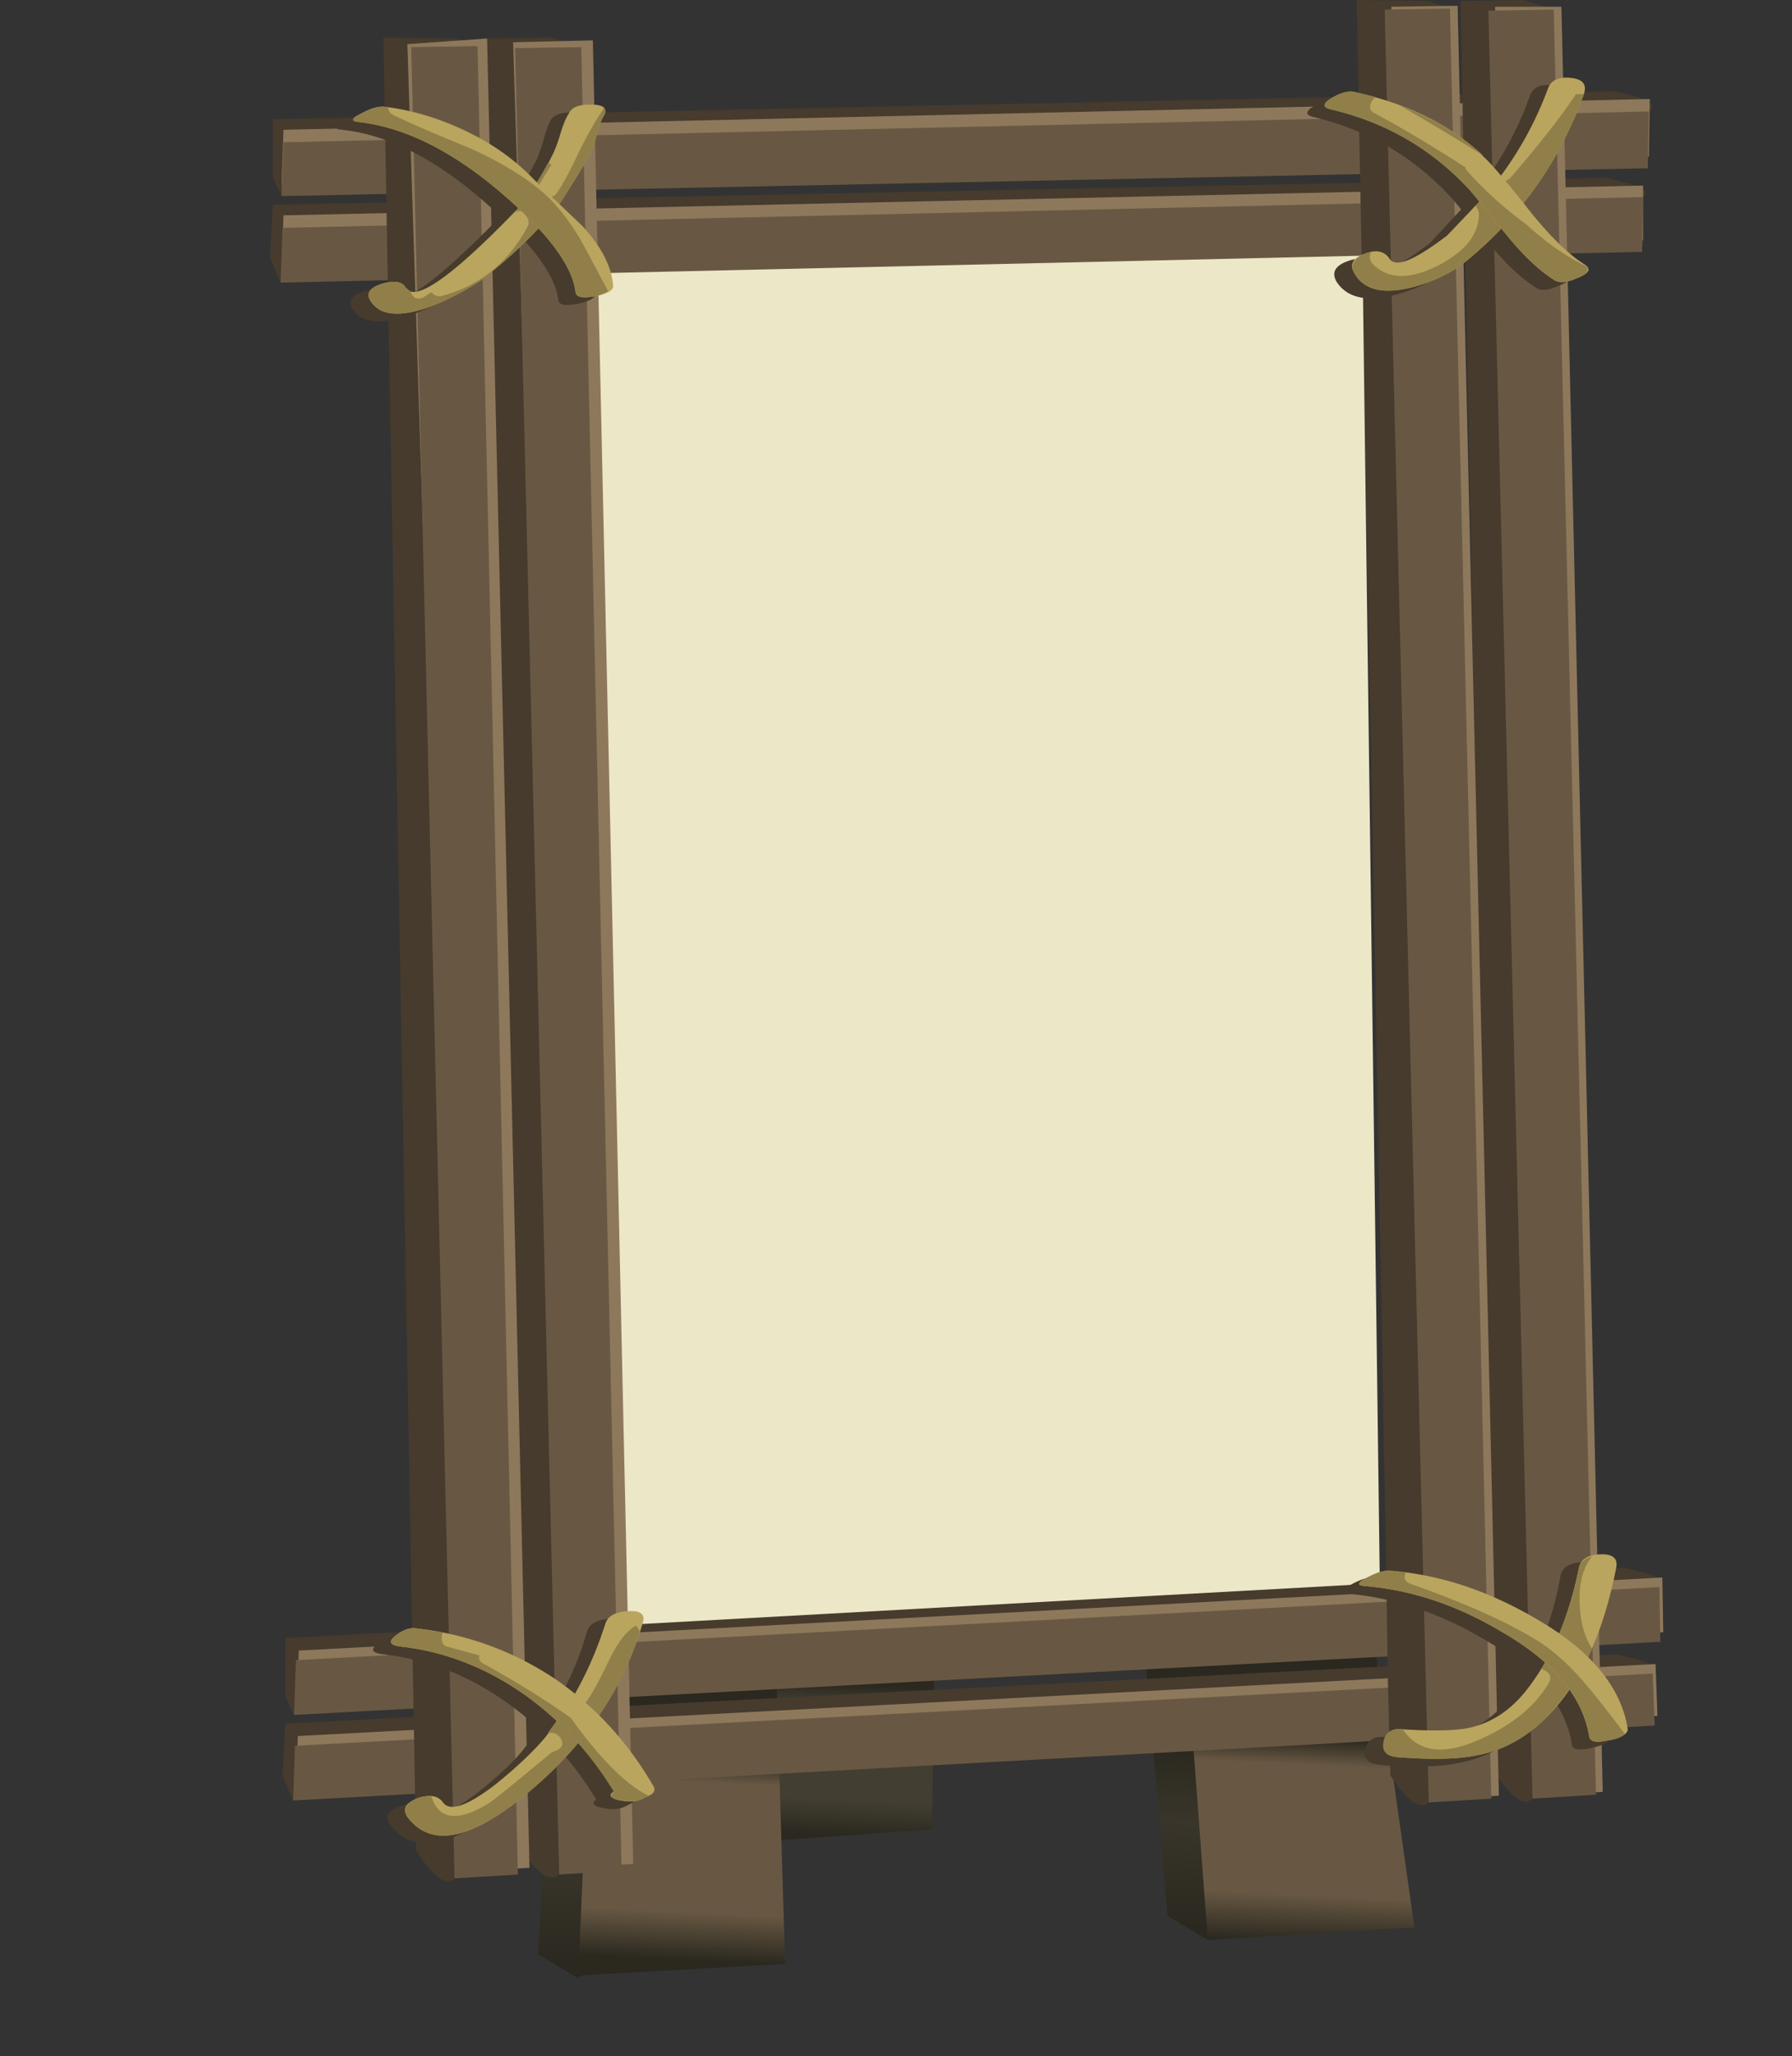 <svg xmlns="http://www.w3.org/2000/svg" viewBox="0 0 83.256 95.487"><rect x="0" y="0" width="83.256" height="95.487" fill="#333333" stroke="none"/><defs><clipPath id="e"><path d="M774.02 1124.8h22.401v26.416H774.02V1124.8z"/></clipPath><clipPath id="m"><path d="M0 7.784c0 2.145 3.32 3.942 9.965 5.395 6.617 1.449 14.582 2.14 23.89 2.07 9.071-.07 16.797-.867 23.18-2.395 6.356-1.496 9.547-3.285 9.57-5.355.024-2.07-3.144-3.844-9.5-5.32C50.723.726 42.988-.001 33.891-.001c-9.286 0-17.25.762-23.891 2.285-6.668 1.524-10 3.36-10 5.5z"/></clipPath><clipPath id="p"><path d="M39.715 5.144c0 .523.723.976 2.176 1.355 1.429.355 3.156.535 5.179.535 2.047 0 3.785-.191 5.215-.57 1.43-.383 2.145-.836 2.145-1.356 0-.527-.715-.964-2.145-1.324-1.43-.379-3.152-.57-5.18-.57-2.023 0-3.761.191-5.214.57-1.426.36-2.153.813-2.176 1.36z"/></clipPath><clipPath id="c"><path d="M797.41 1127.6h22.401v26.416H797.41V1127.6z"/></clipPath><clipPath id="G"><path d="M25.105 18.714l-.32 44.785 24.25.961.535-44.316-24.465-1.43z"/></clipPath><clipPath id="s"><path d="M22.855 8.714c0 .523.715.976 2.145 1.355 1.43.36 3.164.539 5.215.539 2.023 0 3.75-.191 5.176-.574 1.429-.383 2.144-.832 2.144-1.355 0-.524-.715-.965-2.144-1.325-1.426-.378-3.153-.57-5.176-.57-2.051 0-3.785.192-5.215.57-1.43.36-2.145.813-2.145 1.36z"/></clipPath><clipPath id="k"><path d="M776.22 1057.7h36.402v65.804H776.22V1057.7z"/></clipPath><clipPath id="v"><path d="M16.5 3.714c0 .523.727.976 2.18 1.355 1.425.36 3.152.539 5.175.539 2.047 0 3.786-.191 5.215-.574 1.43-.379 2.145-.832 2.145-1.355 0-.524-.715-.965-2.145-1.321-1.429-.382-3.152-.574-5.175-.574-2.024 0-3.762.192-5.215.574-1.43.356-2.157.809-2.18 1.356z"/></clipPath><clipPath id="g"><path d="M764.62 1131.9h22.401v26.416H764.62V1131.9z"/></clipPath><clipPath id="a"><path d="M742.06 1088.8h93.806v96.712H742.06V1088.8z"/></clipPath><clipPath id="i"><path d="M483.43 24.144h43.403v62.434H483.43V24.144z"/></clipPath><clipPath id="D"><path d="M20.664 66.245l29.676.68.644-49.321-29.75-1.64-.57 50.281z"/></clipPath><radialGradient id="f" gradientUnits="userSpaceOnUse" cy="1137" cx="784.9" r="10.188"><stop offset="0" stop-color="#fff" stop-opacity=".518"/><stop offset=".965" stop-color="#fff" stop-opacity="0"/><stop offset="1" stop-color="#fff" stop-opacity="0"/></radialGradient><radialGradient id="F" gradientUnits="userSpaceOnUse" cy="52.45" cx="505.57" r="34.788"><stop offset="0"/><stop offset="1"/></radialGradient><radialGradient id="u" gradientUnits="userSpaceOnUse" cy="1137" cx="784.9" r="10.188"><stop offset="0"/><stop offset="1"/></radialGradient><radialGradient id="d" gradientUnits="userSpaceOnUse" cy="1142" cx="808.5" r="10.188"><stop offset="0" stop-color="#fff" stop-opacity=".518"/><stop offset=".965" stop-color="#fff" stop-opacity="0"/><stop offset="1" stop-color="#fff" stop-opacity="0"/></radialGradient><radialGradient id="o" gradientUnits="userSpaceOnUse" cy="1138.5" cx="789.22" r="46.327"><stop offset="0"/><stop offset="1"/></radialGradient><radialGradient id="r" gradientUnits="userSpaceOnUse" cy="1142" cx="808.5" r="10.188"><stop offset="0"/><stop offset="1"/></radialGradient><radialGradient id="j" gradientUnits="userSpaceOnUse" cy="52.45" cx="505.57" r="34.788"><stop offset="0" stop-color="#fff" stop-opacity="0"/><stop offset="1" stop-color="#fff" stop-opacity=".498"/></radialGradient><radialGradient id="x" gradientUnits="userSpaceOnUse" cy="1144" cx="776" r="10.188"><stop offset="0"/><stop offset="1"/></radialGradient><radialGradient id="b" gradientUnits="userSpaceOnUse" cy="1138.5" cx="789.22" r="46.327"><stop offset="0" stop-color="#fff" stop-opacity=".369"/><stop offset=".965" stop-color="#fff" stop-opacity="0"/><stop offset="1" stop-color="#fff" stop-opacity="0"/></radialGradient><radialGradient id="h" gradientUnits="userSpaceOnUse" cy="1144" cx="776" r="10.188"><stop offset="0" stop-color="#fff" stop-opacity=".518"/><stop offset=".965" stop-color="#fff" stop-opacity="0"/><stop offset="1" stop-color="#fff" stop-opacity="0"/></radialGradient><linearGradient id="A" y2="1135.5" gradientUnits="userSpaceOnUse" x2="773.83" gradientTransform="matrix(.714 0 0 -.714 -530.41 820.82)" y1="1145" x1="773.38"><stop offset="0" stop-color="#2a281f"/><stop offset=".577" stop-color="#39352a"/><stop offset="1" stop-color="#2a281f"/></linearGradient><linearGradient id="I" y2="1061.9" gradientUnits="userSpaceOnUse" x2="795.79" y1="1100.8" x1="794.24"><stop offset="0" stop-color="#fff"/><stop offset="1" stop-color="#fff"/></linearGradient><linearGradient id="C" y2="1132.7" gradientUnits="userSpaceOnUse" x2="804.06" gradientTransform="matrix(.714 0 0 -.714 -530.41 820.82)" y1="1143.4" x1="803.56"><stop offset="0" stop-color="#2a281f"/><stop offset=".239" stop-color="#685843"/><stop offset=".867" stop-color="#685843"/><stop offset="1" stop-color="#2a281f"/></linearGradient><linearGradient id="z" y2="1133.5" gradientUnits="userSpaceOnUse" x2="805.69" gradientTransform="matrix(.714 0 0 -.714 -530.41 820.82)" y1="1142.9" x1="805.24"><stop offset="0" stop-color="#2a281f"/><stop offset=".577" stop-color="#39352a"/><stop offset="1" stop-color="#2a281f"/></linearGradient><linearGradient id="y" y2="1130.1" gradientUnits="userSpaceOnUse" x2="783.77" gradientTransform="matrix(.714 0 0 -.714 -530.41 820.82)" y1="1138" x1="783.4"><stop offset="0" stop-color="#2a281f"/><stop offset=".239" stop-color="#423e31"/><stop offset=".867" stop-color="#423e31"/><stop offset="1" stop-color="#2a281f"/></linearGradient><linearGradient id="l" y2="1061.9" gradientUnits="userSpaceOnUse" x2="795.79" y1="1100.8" x1="794.24"><stop offset="0" stop-color="#fff" stop-opacity=".329"/><stop offset="1" stop-color="#fff" stop-opacity="0"/></linearGradient><linearGradient id="B" y2="1133.9" gradientUnits="userSpaceOnUse" x2="778.53" gradientTransform="matrix(.714 0 0 -.714 -530.41 820.82)" y1="1144.6" x1="778.03"><stop offset="0" stop-color="#2a281f"/><stop offset=".239" stop-color="#685843"/><stop offset=".867" stop-color="#685843"/><stop offset="1" stop-color="#2a281f"/></linearGradient><mask id="t"><g clip-path="url(#e)"><path d="M774.02 1124.8h22.401v26.416H774.02V1124.8z" fill="url(#f)"/></g></mask><mask id="q"><g clip-path="url(#c)"><path d="M797.41 1127.6h22.401v26.416H797.41V1127.6z" fill="url(#d)"/></g></mask><mask id="n"><g clip-path="url(#a)"><path d="M742.06 1088.8h93.806v96.712H742.06V1088.8z" fill="url(#b)"/></g></mask><mask id="w"><g clip-path="url(#g)"><path d="M764.62 1131.9h22.401v26.416H764.62V1131.9z" fill="url(#h)"/></g></mask><mask id="H"><g clip-path="url(#k)"><path d="M776.22 1057.7h36.402v65.804H776.22V1057.7z" fill="url(#l)"/></g></mask><mask id="E"><g clip-path="url(#i)"><path d="M483.43 24.144h43.403v62.434H483.43V24.144z" fill="url(#j)"/></g></mask></defs><g clip-path="url(#m)" transform="matrix(1.25 0 0 -1.25 0 95.487)"><g mask="url(#n)" transform="matrix(-.714 0 0 .165 597.01 -180.74)"><path d="M0 7.784c0 2.145 3.32 3.942 9.965 5.395 6.617 1.449 14.582 2.14 23.89 2.07 9.071-.07 16.797-.867 23.18-2.395 6.356-1.496 9.547-3.285 9.57-5.355.024-2.07-3.144-3.844-9.5-5.32C50.723.726 42.988-.001 33.891-.001c-9.286 0-17.25.762-23.891 2.285-6.668 1.524-10 3.36-10 5.5z" fill-rule="evenodd" fill="url(#o)"/></g></g><g clip-path="url(#p)" transform="matrix(1.25 0 0 -1.25 0 95.487)"><g mask="url(#q)" transform="matrix(-.714 0 0 .189 624.54 -211.04)"><path d="M39.715 5.144c0 .523.723.976 2.176 1.355 1.429.355 3.156.535 5.179.535 2.047 0 3.785-.191 5.215-.57 1.43-.383 2.145-.836 2.145-1.356 0-.527-.715-.964-2.145-1.324-1.43-.379-3.152-.57-5.18-.57-2.023 0-3.761.191-5.214.57-1.426.36-2.153.813-2.176 1.36z" fill-rule="evenodd" fill="url(#r)"/></g></g><g clip-path="url(#s)" transform="matrix(1.25 0 0 -1.25 0 95.487)"><g mask="url(#t)" transform="matrix(-.714 0 0 .189 590.83 -206.52)"><path d="M22.855 8.714c0 .523.715.976 2.145 1.355 1.43.36 3.164.539 5.215.539 2.023 0 3.75-.191 5.176-.574 1.429-.383 2.144-.832 2.144-1.355 0-.524-.715-.965-2.144-1.325-1.426-.378-3.153-.57-5.176-.57-2.051 0-3.785.192-5.215.57-1.43.36-2.145.813-2.145 1.36z" fill-rule="evenodd" fill="url(#u)"/></g></g><g clip-path="url(#v)" transform="matrix(1.25 0 0 -1.25 0 95.487)"><g mask="url(#w)" transform="matrix(-.714 0 0 .189 578.12 -212.85)"><path d="M16.5 3.714c0 .523.727.976 2.18 1.355 1.425.36 3.152.539 5.175.539 2.047 0 3.786-.191 5.215-.574 1.43-.379 2.145-.832 2.145-1.355 0-.524-.715-.965-2.145-1.321-1.429-.382-3.152-.574-5.175-.574-2.024 0-3.762.192-5.215.574-1.43.356-2.157.809-2.18 1.356z" fill-rule="evenodd" fill="url(#x)"/></g></g><path d="M34.82 17.999c-.07-1.383-.129-4.57-.179-9.57l-11-.785.464 8.57 10.715 1.785z" fill-rule="evenodd" fill="url(#y)" transform="matrix(1.25 0 0 -1.25 0 95.487)"/><path d="M43.391 5.214l-.821 9.57 4.75 1.32.18-9.71-2.609-2.075-1.5.895z" fill-rule="evenodd" fill="url(#z)" transform="matrix(1.25 0 0 -1.25 0 95.487)"/><path d="M20 3.784l.535 9.75 3.395 1.145.175-9.715-2.605-2.07-1.5.89z" fill-rule="evenodd" fill="url(#A)" transform="matrix(1.25 0 0 -1.25 0 95.487)"/><path d="M22.035 16.034l6.75.57.395-13.175-7.68-.43.535 13.035z" fill-rule="evenodd" fill="url(#B)" transform="matrix(1.25 0 0 -1.25 0 95.487)"/><path d="M44.891 4.319l-.821 11-8.929 1.825 15.5 1.285L52.57 4.784l-7.679-.465z" fill-rule="evenodd" fill="url(#C)" transform="matrix(1.25 0 0 -1.25 0 95.487)"/><path d="M13.256 80.044l61.832-3.218 1.113.269c.654.21.85.414.582.624-.416.357-.85.67-1.294.938l-60.402 3.931-1.473 1.025-.489-1.162.131-2.406zM13.256 76.07l62.188-3.263 1.07.269c.653.21.85.42.581.625-.445.356-.894.673-1.339.937l-60.625 3.975-1.469 1.025-.406-.844V76.07z" fill-rule="evenodd" fill="#463b2d"/><path d="M77.006 79.682L13.75 83.169l.088-2.55 63.08-3.343.088 2.406zM77.275 75.8l-63.481 3.394.087-2.543 63.35-3.394.044 2.544z" fill-rule="evenodd" fill="#8e785b"/><path d="M76.875 80.132l-63.256 3.481.087-2.544 63.077-3.35.092 2.413zM77.139 76.244l-63.476 3.394.087-2.544 63.345-3.393.044 2.543z" fill-rule="evenodd" fill="#685843"/><path d="M12.676 9.507l61.963-1.25 1.074.269c.683.21.893.42.625.625-.42.356-.85.673-1.294.937L14.55 12.143l-1.513.981-.494-1.16.132-2.457zM12.676 5.537l62.319-1.294c1.519.298 2.056.61 1.611.938l-1.294.937L14.6 8.17l-1.519.937-.4-.85v-2.72h-.005z" fill-rule="evenodd" fill="#463b2d"/><path d="M76.338 11.162L13.08 12.545 13.17 10l63.169-1.382v2.544zM76.606 7.276L13.081 8.569l.088-2.543L76.65 4.599l-.044 2.677z" fill-rule="evenodd" fill="#8e785b"/><path d="M76.294 11.694l-63.257 1.43.088-2.543 63.212-1.43-.043 2.543zM76.558 7.812L13.08 9.107l.088-2.5 63.437-1.431-.048 2.636z" fill-rule="evenodd" fill="#685843"/><path d="M67.856.044L70.801 0l1.386.45-1.073 1.294 1.161 80.664-1.069 1.119c-.391.385-.986-.03-1.787-1.25l-.132-5.094c.03-.292-.45-26.01-1.43-77.137z" fill-rule="evenodd" fill="#463b2d"/><path d="M69.463.312h3.08l1.92 82.901-2.9.175-2.1-83.076z" fill-rule="evenodd" fill="#8e785b"/><path d="M69.15.493l3.038-.049 1.962 82.9-2.949.182L69.15.493z" fill-rule="evenodd" fill="#685843"/><path d="M63.032 0l3.306.044 1.026.357-1.07 1.293 1.157 80.89-1.07 1.117c-.385.386-.981-.029-1.786-1.25l-.132-5.131c.03-.298-.45-26.07-1.43-77.32z" fill-rule="evenodd" fill="#463b2d"/><path d="M64.639.312L67.72.268l1.919 83.12-2.9.181-2.1-83.257z" fill-rule="evenodd" fill="#8e785b"/><path d="M64.331.444l3.033-.043 1.919 83.125-2.902.175L64.331.444z" fill-rule="evenodd" fill="#685843"/><path d="M64.106 73.526l-37.187 2.05-.713-62.852 37.095-.85.805 61.652z" fill-rule="evenodd" fill="#ece7c7"/><g clip-path="url(#D)" transform="matrix(1.25 0 0 -1.25 0 95.487)"><g mask="url(#E)" transform="matrix(.714 0 0 .833 -325.29 -4.72)"><path d="M20.664 66.245l29.676.68.644-49.321-29.75-1.64-.57 50.281z" fill-rule="evenodd" fill="url(#F)"/></g></g><g clip-path="url(#G)" transform="matrix(1.25 0 0 -1.25 0 95.487)"><g mask="url(#H)" transform="matrix(.714 0 0 -.714 -530.41 820.82)"><path d="M25.105 18.714l-.32 44.785 24.25.961.535-44.316-24.465-1.43z" fill-rule="evenodd" fill="url(#I)"/></g></g><path d="M25.581 1.743l1.425.444-1.112 1.295 1.112 82.45-1.025 1.119c-.415.386-1.025-.029-1.831-1.25L22.631 1.787l2.95-.044z" fill-rule="evenodd" fill="#463b2d"/><path d="M23.837 1.963l3.707-.089 1.875 84.683-2.9.181-2.681-84.775z" fill-rule="evenodd" fill="#8e785b"/><path d="M23.931 2.232l3.075-.045 1.875 84.682-2.9.182-2.05-84.819z" fill-rule="evenodd" fill="#685843"/><path d="M17.813 1.743l3.35.044 1.025.356-1.12 1.294 1.12 82.676-1.074 1.114c-.387.39-.983-.045-1.783-1.295L17.813 1.743z" fill-rule="evenodd" fill="#463b2d"/><path d="M18.926 2.05l3.705-.263L24.6 86.738l-2.95.176-2.724-84.863z" fill-rule="evenodd" fill="#8e785b"/><path d="M19.106 2.187l3.081-.044 1.875 84.908-2.943.176-2.013-85.04z" fill-rule="evenodd" fill="#685843"/><path d="M21.475 13.393a9.823 9.823 0 01-2.549 1.294c-1.338.415-2.202.284-2.588-.4-.175-.333.015-.581.58-.761.567-.147.923-.089 1.07.18.42.742 2.188-.493 5.313-3.707a15.73 15.73 0 001.518-2.367c.122-.205.255-.548.401-1.025.121-.445.239-.786.361-1.026.175-.269.547-.385 1.113-.357.537 0 .714.177.537.533-.117.21-.253.551-.4 1.03-.122.445-.253.771-.405.981-.86 1.396-1.367 2.188-1.513 2.364a17.971 17.971 0 01-3.438 3.261zM71.069 4.463c.147-.415.508-.581 1.07-.489.566.06.776.328.625.802-1.07 2.978-2.852 5.522-5.357 7.636-.713.591-1.592 1.025-2.632 1.294-1.309.327-2.201.117-2.68-.625-.235-.42-.074-.733.492-.943.538-.205.91-.131 1.114.225.298.444 1.206.093 2.725-1.069L68.17 9.42a15.055 15.055 0 002.9-4.956zM27.275 75.757c.122-.356.479-.553 1.075-.581.595-.029.83.151.712.537-.922 3.154-2.827 5.874-5.712 8.169-2.441 1.962-4.185 2.246-5.225.85-.269-.358-.118-.645.449-.85.532-.21.923-.151 1.157.175.356.45 1.191.166 2.5-.844 1.016-.806 1.744-1.504 2.188-2.1a14.188 14.188 0 002.856-5.356zM72.495 73.213c.064-.42.405-.64 1.03-.669.596-.03.85.175.757.625-.624 3.125-1.753 5.488-3.393 7.094-.923.865-1.963 1.401-3.125 1.606-.801.182-1.993.21-3.57.094-.595-.03-.849-.269-.761-.719.092-.443.405-.638.942-.58 1.485.093 2.544.063 3.169-.088.981-.239 1.831-.8 2.544-1.694 1.19-1.49 1.992-3.379 2.407-5.669z" fill-rule="evenodd" fill="#463b2d"/><path d="M22.144 9.062c-2.173-1.816-4.258-2.826-6.25-3.036-.42-.03-.386-.162.087-.402.45-.238.792-.34 1.025-.312 2.653.299 4.928 1.367 6.832 3.214.478.478 1.25 1.235 2.325 2.275.893.957 1.396 1.875 1.513 2.773.034.234-.25.415-.845.533-.566.121-.865.057-.893-.181-.152-1.25-1.417-2.872-3.794-4.864zM61.069 5.444c-.444-.087-.444-.268 0-.532.445-.269.806-.356 1.075-.269 2.47.566 4.462 1.563 5.981 2.989.351.327 1.099 1.206 2.231 2.636.894 1.129 1.695 1.919 2.408 2.364.327.21.225.42-.313.625-.502.239-.878.269-1.113.092-.654-.42-1.358-1.073-2.1-1.967-1.133-1.396-1.758-2.159-1.874-2.275-1.724-1.846-3.824-3.068-6.295-3.663zM27.856 83.926c-.322-.093-.376-.21-.156-.357-1.079-1.782-2.421-3.257-4.037-4.418-1.788-1.309-3.737-2.085-5.85-2.325-.533-.059-.625-.219-.27-.488.328-.299.67-.415 1.03-.356 2.32.267 4.434 1.04 6.34 2.319 1.903 1.278 3.432 2.948 4.593 5 .123.181.03.341-.267.493l-.269.132c-.294.117-.669.117-1.114 0zM62.631 74.013c-.385-.029-.356-.161.089-.4.42-.239.761-.356 1.03-.356 2.29.21 4.521.937 6.694 2.187 2.558 1.49 4.005 3.213 4.331 5.18.059.235-.21.415-.805.538-.596.146-.909.102-.938-.136-.297-1.875-1.665-3.512-4.106-4.913-2.08-1.221-4.18-1.919-6.295-2.1z" fill-rule="evenodd" fill="#463b2d"/><path d="M22.319 13.037c-.859.561-1.723.996-2.588 1.294-1.308.415-2.157.284-2.543-.405-.182-.328.015-.581.58-.756.567-.153.923-.09 1.07.175.42.747 2.173-.488 5.268-3.707a11.268 11.268 0 001.519-2.362c.118-.21.254-.553.4-1.026.123-.42.254-.747.406-.987.147-.297.503-.428 1.069-.4.566 0 .748.182.538.538-.123.205-.24.551-.357 1.025-.122.444-.255.771-.401.981-.805 1.338-1.314 2.129-1.519 2.369a22.154 22.154 0 01-3.442 3.261zM71.919 4.107c.146-.386.503-.553 1.07-.489.566.059.761.328.58.801-1.103 3.037-2.885 5.58-5.357 7.632-.712.596-1.59 1.03-2.636 1.299-1.309.327-2.187.117-2.632-.625-.268-.42-.117-.733.445-.938.537-.21.922-.136 1.162.22.268.449 1.161.093 2.68-1.07.205-.21.801-.835 1.783-1.875a16.224 16.224 0 002.905-4.955zM28.125 75.4c.117-.356.474-.552 1.069-.58.567-.03.791.146.67.537-.919 3.154-2.813 5.879-5.67 8.169-2.47 1.962-4.223 2.246-5.268.848-.235-.36-.088-.643.449-.848.566-.21.966-.152 1.206.175.328.45 1.143.166 2.457-.849.917-.743 1.665-1.441 2.23-2.095 1.25-1.519 2.203-3.306 2.857-5.356zM73.345 72.857c.064-.42.39-.645.981-.675.597-.029.85.181.762.625-.625 3.189-1.758 5.553-3.394 7.1-.923.865-1.948 1.401-3.08 1.606-.835.181-2.036.21-3.614.094-.566-.03-.806-.269-.717-.719.092-.444.39-.639.893-.581 1.489.094 2.544.064 3.169-.088.981-.238 1.831-.8 2.544-1.693 1.162-1.46 1.982-3.35 2.456-5.669z" fill-rule="evenodd" fill="#baa55e"/><path d="M22.319 13.037c-.859.561-1.723.996-2.588 1.294-1.308.415-2.157.284-2.543-.405-.182-.328.015-.581.58-.756.567-.153.923-.09 1.07.175l.225.18c.117.327.327.42.625.27l.356-.225c.122.15.269.21.45.18 1.752-.45 3.09-1.518 4.012-3.213.094-.18.064-.356-.087-.537-.118-.21-.283-.254-.488-.132l.175-.225c.445-.536.894-1.22 1.338-2.055l.181.044-.494.805c-.146.24-.102.445.138.625.269.148.474.103.625-.136.269-.386.61-1.025 1.025-1.919.42-.83.776-1.455 1.075-1.875L28.038 5c.116.117.116.255 0 .4-.123.21-.24.552-.357 1.026-.122.449-.255.776-.401.981-.805 1.343-1.314 2.129-1.519 2.369a22.154 22.154 0 01-3.442 3.261zM73.213 4.374h.356v.045c-1.103 3.037-2.885 5.58-5.356 7.632-.713.596-1.592 1.03-2.637 1.298-1.308.328-2.187.118-2.632-.625-.147-.238-.137-.463.045-.668.18-.182.415-.298.712-.357a.495.495 0 00.049.533c.712.746 1.739.776 3.076.092 1.314-.688 1.939-1.518 1.875-2.5l-.132-.268.982-1.207c.239.118.444.088.625-.092 1.43-1.665 2.442-2.959 3.037-3.883zM29.551 75.488l.18.269c-.922 2.979-2.769 5.566-5.537 7.769-2.47 1.962-4.223 2.246-5.268.848-.176-.238-.117-.477.18-.717.298-.205.61-.283.938-.225.356 1.104 1.265 1.192 2.725.269.146-.088 1.098-.859 2.856-2.319l.225-.088c.269-.122.341-.298.219-.537-.147-.24-.357-.328-.625-.269l1.031-1.431c.087.122.19.196.312.225a.334.334 0 00.357-.131c.238-.269.61-.924 1.112-1.969.42-.888.85-1.455 1.295-1.694zM73.97 72.276c-.415.507-.61 1.22-.581 2.143.029.893.225 1.607.581 2.143-.625 1.339-1.383 2.451-2.276 3.345-.923.865-1.948 1.401-3.08 1.606-.83.181-2.037.21-3.614.094-.566-.03-.806-.269-.717-.719.092-.444.39-.639.893-.576.718 1.07 1.919 1.221 3.618.445 1.46-.655 2.5-1.504 3.125-2.544.21-.327.102-.566-.313-.714.807-1.312 1.383-2.86 1.739-4.642.029-.269.239-.465.625-.581z" fill-rule="evenodd" fill="#907f49"/><path d="M22.989 8.706c-2.169-1.787-4.268-2.798-6.295-3.037-.415-.03-.385-.16.093-.4.444-.24.8-.342 1.07-.313 1.22.146 2.44.503 3.662 1.07 1.22.566 2.26 1.278 3.125 2.143.473.478 1.265 1.235 2.362 2.275.894.953 1.388 1.875 1.475 2.77.059.238-.21.42-.805.535-.596.118-.908.06-.937-.18-.148-1.28-1.398-2.9-3.75-4.863zM61.875 5.088c-.449-.089-.449-.269 0-.537.444-.264.815-.357 1.114-.264 2.5.561 4.477 1.557 5.937 2.989.39.356 1.133 1.235 2.232 2.631.922 1.132 1.742 1.924 2.456 2.369.326.21.224.415-.313.625-.508.238-.878.268-1.118.087-.654-.415-1.353-1.069-2.096-1.962-1.132-1.397-1.757-2.159-1.874-2.277-1.728-1.845-3.838-3.066-6.338-3.66zM29.775 83.57c-.297.117-.669.117-1.113 0-.342-.098-.386-.226-.137-.382-1.094-1.772-2.436-3.237-4.019-4.394-1.811-1.308-3.764-2.084-5.844-2.324-.537-.06-.64-.22-.312-.488.356-.299.697-.415 1.025-.357a14.401 14.401 0 016.381 2.32c1.875 1.278 3.409 2.943 4.6 5 .118.21.015.37-.312.492l-.269.133zM63.438 73.657c-.42-.029-.39-.161.087-.4.445-.24.806-.343 1.07-.313 2.265.175 4.496.908 6.699 2.188 2.559 1.455 4.004 3.169 4.326 5.131.034.24-.249.415-.845.538-.566.146-.879.102-.938-.137-.297-1.875-1.67-3.51-4.106-4.907-2.055-1.221-4.155-1.919-6.293-2.1z" fill-rule="evenodd" fill="#baa55e"/><path d="M22.989 8.706c-2.169-1.787-4.268-2.798-6.295-3.037-.415-.03-.385-.16.093-.4.444-.24.8-.342 1.07-.313l.18.043c0 .148.088.27.264.358.805.385 2.011.907 3.618 1.562 1.367.625 2.485 1.308 3.35 2.05.595.538 1.157 1.25 1.693 2.144.152.269.582 1.074 1.294 2.413a1.994 1.994 0 01-.892.268c-.387.03-.597-.045-.625-.225-.148-1.28-1.398-2.9-3.75-4.863zM65.044 4.912c1.518.561 2.812 1.338 3.882 2.32-1.724-1.07-3.017-1.846-3.882-2.32zM61.875 5.088c-.449-.089-.449-.269 0-.537.444-.264.815-.357 1.114-.264l.937.22a.577.577 0 00-.268.405c-.03.146.043.264.223.356 1.222.655 2.618 1.485 4.195 2.5 0 .059.049.133.137.225a17.291 17.291 0 002.676 2.408c.981.893 1.924 1.547 2.817 1.962.147.21-.015.405-.493.581-.474.18-.82.195-1.025.044-.654-.415-1.353-1.069-2.1-1.962-1.133-1.397-1.753-2.159-1.875-2.277-1.728-1.845-3.838-3.066-6.338-3.66zM30.131 83.388l-.356.181c-.234.088-.566.103-.981.044-.415-.087-.503-.225-.269-.4-1.099-1.816-2.485-3.321-4.15-4.507-1.787-1.255-3.691-1.997-5.712-2.237-.538-.058-.64-.22-.313-.487.356-.299.698-.415 1.025-.357l1.206.176a.622.622 0 00-.043.405c.028.146.116.24.268.268l1.474.4c-.064.177.015.313.22.402 1.547.864 2.886 1.694 4.019 2.5 1.367 1.904 2.572 3.11 3.612 3.612zM63.438 73.657c-.42-.029-.39-.161.087-.4.445-.24.806-.343 1.07-.313l.717.088c-.122.269-.028.445.27.537 2.528.894 4.506 1.783 5.937 2.675.771.51 1.498 1.178 2.187 2.013.415.479 1.01 1.235 1.788 2.275-.21.181-.523.284-.943.313-.445.063-.684 0-.714-.18-.297-1.87-1.665-3.512-4.106-4.908-2.055-1.221-4.155-1.919-6.294-2.1z" fill-rule="evenodd" fill="#907f49"/></svg>